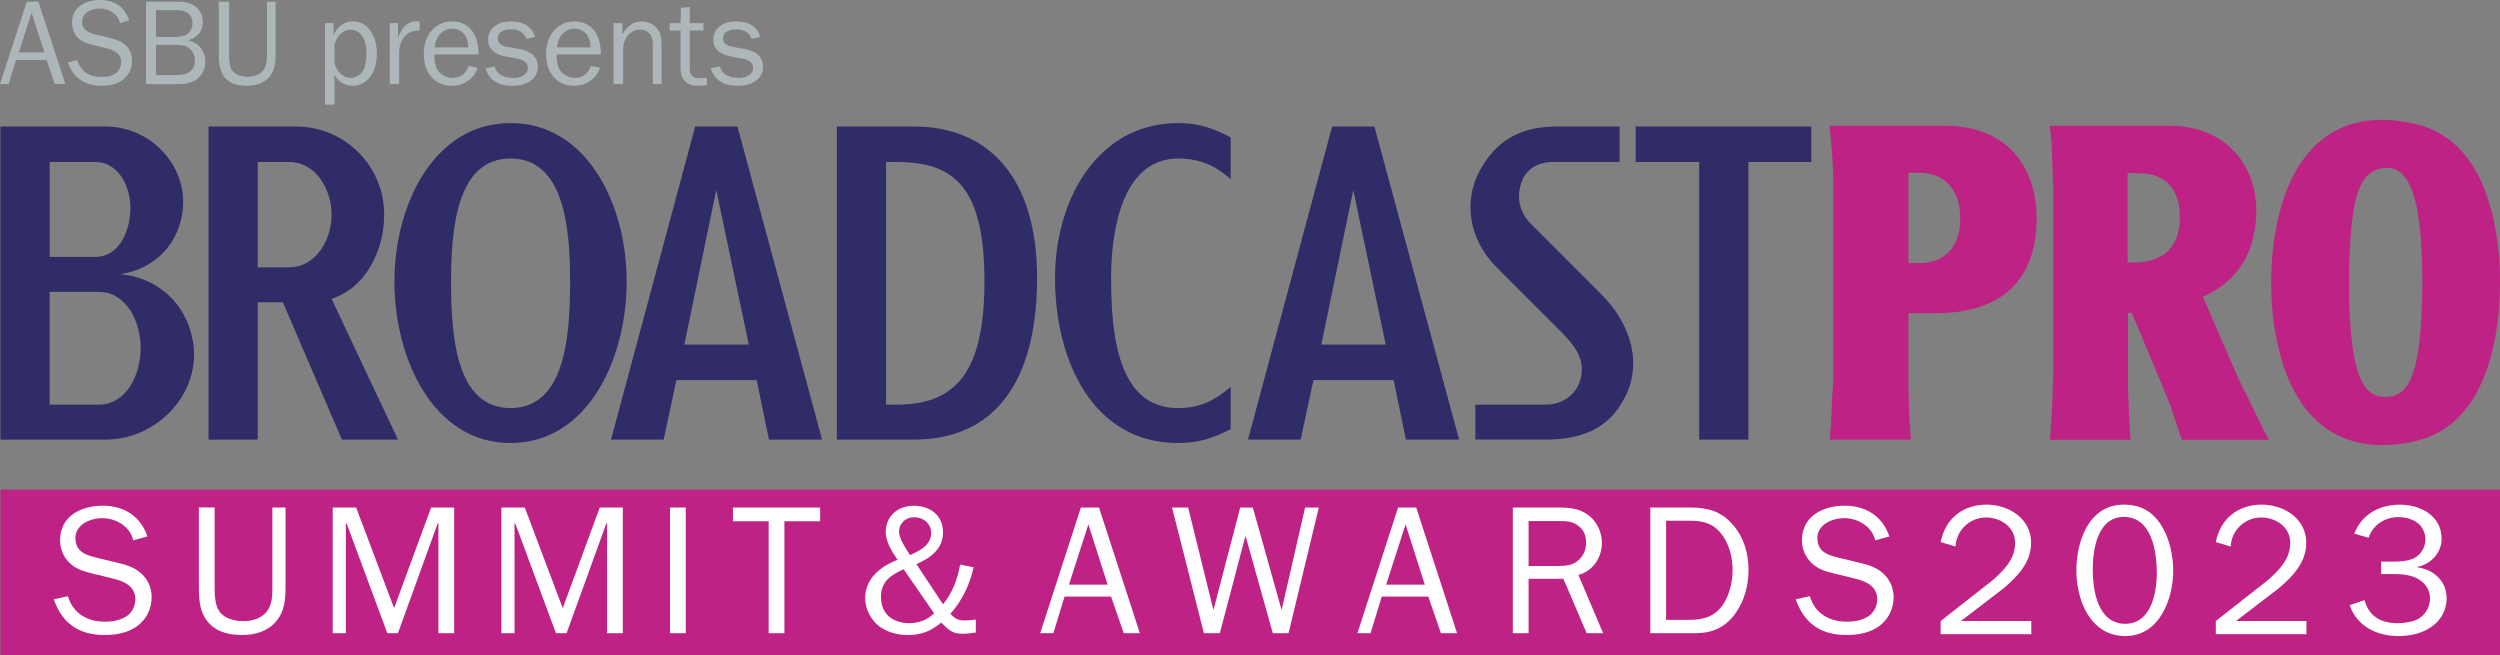 <svg xmlns="http://www.w3.org/2000/svg" xmlns:xlink="http://www.w3.org/1999/xlink" version="1.1" id="Layer_1" x="0px" y="0px" style="enable-background:new 0 0 1634.18 724;" xml:space="preserve" viewBox="247.38 178.26 1165.78 305.55">
<rect x="247.38" y="178.26" width="1165.78" height="305.55" fill="#808080" stroke="none"/>
<style type="text/css">
	.st0{fill:#2F2C67;}
	.st1{fill:#BE2284;}
	.st2{fill:#FFFFFF;}
	.st3{fill:#ADB6B9;}
</style>
<g>
	<path id="XMLID_584_" class="st0" d="M1092.03,253.79v-16.54h-81.91v16.54h29.61v129.45h22.95V253.79H1092.03z M1002.62,253.79   v-16.54h-29.37c-15.14,0-26.6,5.29-34.41,18.14c-9.86,15.61-6.66,34.43,6.41,47.5l29.61,29.61c6.19,6.2,11.47,12.4,9.86,21.11   c-1.38,8.04-8.26,13.34-16.53,13.34h-32.82v16.28h32.82c15.83,0,28.69-4.6,36.02-18.13c9.64-16.52,3.69-35.59-9.62-49.1   l-32.83-32.85c-5.73-5.5-7.34-12.38-5.03-19.5c2.06-6.67,8.03-9.87,14.89-9.87H1002.62z M863.52,338.95l14.91-72.09l15.14,72.09   H863.52z M897.25,355.48l5.73,27.76h24.8l-39.49-145.98h-19.72l-39.24,145.98h24.55l5.97-27.76H897.25z M796.7,235.66   c-37.62,0-57.35,36.03-57.35,72.08c0,39.48,18.13,77.11,57.35,77.11c9.88,0,16.06-2.3,24.56-6.42v-19.73   c-7.59,6.42-14.46,9.86-24.56,9.86c-27.76,0-31.2-33.28-31.2-60.81c0-24.81,6.44-55.57,31.2-55.57c10.09,0,17.44,3.22,24.56,9.64   v-19.49C812.76,237.97,806.58,235.66,796.7,235.66 M665.37,253.79c26.85,0,41.07,11.48,41.07,55.78   c0,42.46-13.53,57.39-41.07,57.39h-4.82V253.79H665.37z M673.63,383.24c36.95,0,57.36-26.16,57.36-75.5   c0-45.93-22.01-70.48-57.36-70.48h-36.02v145.98H673.63z M566.48,338.95l14.91-72.09l15.16,72.09H566.48z M600.22,355.48   l5.74,27.76h24.76l-39.45-145.98h-19.72l-39.24,145.98h24.53l5.96-27.76H600.22z M457.72,309.57c0-25.03,2.74-57.4,27.74-57.4   c25.01,0,27.77,32.37,27.77,57.4c0,25.46-2.3,58.98-27.77,58.98C460,368.55,457.72,335.03,457.72,309.57 M539.6,309.57   c0-35.8-18.33-73.91-54.14-73.91c-35.79,0-54.15,38.11-54.15,73.91c0,36.04,18.12,75.28,54.15,75.28   C521.48,384.85,539.6,345.6,539.6,309.57 M367.57,302.9v-49.1h14.68c12.17,0,19.74,12.39,19.74,24.55   c0,12.17-7.57,24.56-19.74,24.56H367.57z M401.99,317.6c15.37-4.82,24.54-21.81,24.54-39.26c0-22.72-18.36-41.08-41.07-41.08   h-40.84v145.98h22.95V319.2h11.71l27.53,64.04h26.15L401.99,317.6z M293.48,314.37c12.61,0,19.5,13.54,19.5,26.17   c0,12.87-6.89,26.42-19.5,26.42h-22.94v-52.59H293.48z M291.88,253.79c10.33,0,16.29,10.79,16.29,21.33   c0,11.04-5.29,22.95-16.29,22.95h-21.33v-44.28H291.88z M296.69,383.24c22.95,0,42.9-19.76,41.07-42.7   c-1.85-19.04-15.61-32.8-34.43-34.41c16.3-2.3,27.99-14.46,29.37-31c1.61-20.41-15.58-37.87-36.01-37.87h-49.1v145.98H296.69z"/>
	<path class="st1" d="M1154.74,236.92h-54.24l0.34,3.24l0.35,3.46c0.34,4.07,0.7,8.33,0.86,12.2l0.19,4.06v4.69v91.05l-0.52,8.54   l-0.35,8.33l-0.18,4.07l-0.35,2.83l-0.16,3.89h37.83l-0.35-3.47l-0.17-3.25c-0.35-3.87-0.51-8.13-0.51-12.4l-0.19-4.88v-3.86v-31.1   h12.6c31.28,0,46.65-15.85,47.16-42.9C1197.58,255.2,1182.2,236.92,1154.74,236.92z M1142.12,300.95h-4.83v-42.1h5.2   c11.92,0,19.15,8.14,18.98,21.76C1161.31,293.22,1154.22,301.15,1142.12,300.95z"/>
	<path class="st1" d="M1301.89,376.56l-4.66-9.55l-1.38-2.84l-4.32-8.54l-16.92-39.01c1.19-0.42,2.4-1.04,3.45-1.64   c10.54-5.71,16.92-14.24,19.68-24.6c6.56-25.41-5.19-47.57-28.49-52.45c-2.77-0.62-5.69-1.01-8.64-1.01h-57.36l0.35,3.45l0.37,3.45   c0.15,3.26,0.33,7.74,0.5,12.21l0.17,5.28l0.17,3.46v90.86l-0.17,1.83l-0.17,6.71l-0.35,7.31l-0.34,5.09l-0.17,3.05l-0.35,3.68   h37.65l-0.33-3.47l-0.18-3.25c-0.17-3.65-0.33-7.73-0.52-12.4l-0.16-5.09v-3.45v-31.5h1.71l13.13,31.31l3.63,8.74   c1.03,2.43,2.07,5.69,4.32,12.4l2.25,6.72h40.58l-2.76-5.12L1301.89,376.56z M1242.64,300.74c-1.02,0-2.07,0-3.11-0.2v-41.68   l5.53,0.2c12.08,0,18.82,7.53,18.82,20.35C1263.88,292.81,1257.14,300.34,1242.64,300.74z"/>
	<path class="st1" d="M1413.16,309.78c0-4.69-0.16-9.59-0.67-14.49c-0.1-0.93-0.22-1.83-0.33-2.74v-0.15   c-0.04-0.35-0.1-0.69-0.14-1.03c-0.05-0.37-0.1-0.73-0.15-1.1c-0.11-0.8-0.23-1.59-0.36-2.37c-0.38-2.42-0.82-4.77-1.32-7.03   c-0.04-0.17-0.07-0.34-0.11-0.51c-3.17-14.24-9.37-28.99-21.62-37.72c-4.39-3.13-9.38-5.31-14.63-6.52   c-5.58-1.33-10.85-1.99-15.82-1.99c-28.44,0-46.59,21.54-50.85,61.34c-0.52,4.88-0.68,9.76-0.68,14.43c0,4.87,0.17,9.74,0.68,14.62   c5.01,46.76,29.18,68.1,66.68,59.37c20.46-4.74,34.08-22.88,38.33-56.32v-0.35c0.11-0.91,0.23-1.81,0.33-2.74   C1412.99,319.57,1413.16,314.67,1413.16,309.78z M1376.59,324.32c-1.38,30.09-6.74,39.03-16.77,39.03   c-10.01,0-15.35-8.94-16.74-39.03c-0.35-4.89-0.35-9.56-0.35-14.43c0-4.67,0-9.55,0.35-14.24c1.19-27.24,5.53-35.98,12.94-38.41   c11.73-3.66,19.18,5.9,20.57,38.41C1377.09,305.22,1377.09,314.57,1376.59,324.32z"/>
</g>
<rect x="247.59" y="406.59" class="st1" width="1165.57" height="77.22"/>
<g>
	<path class="st2" d="M279.05,456.28c2.39,8.12,9.15,11.88,17.35,11.88c3.51,0,7.77-0.77,10.51-2.91c2.22-1.71,3.59-4.7,3.59-7.52   c0-5.9-4.87-8.29-10-9.57l-9.74-2.39c-3.93-0.94-7.52-1.88-10.6-4.7c-3.07-2.73-4.78-6.75-4.78-10.85   c0-11.28,9.74-16.15,19.91-16.15c9.82,0,17.68,4.87,20.84,14.35l-6.66,1.8c-1.28-6.41-8.12-10.34-14.36-10.34   c-5.55,0-12.56,2.9-12.56,9.31c0,6.57,5.13,8.03,10.59,9.31l8.8,2.13c3.84,0.85,7.69,1.96,10.68,4.53   c3.68,2.99,5.47,7.01,5.47,11.62c0,5.29-2.31,10.08-6.58,13.33c-4.27,3.25-10,4.27-15.29,4.27c-11.97,0-19.83-5.29-23.76-16.66   L279.05,456.28z"/>
	<path class="st2" d="M380.52,452c0,5.81-0.34,11.2-4.27,15.89c-3.93,4.7-9.82,6.49-15.8,6.49c-5.73,0-11.79-1.19-15.72-5.64   c-4.27-4.78-4.61-10.68-4.61-16.75v-37.08h7.35V452c0,3.5,0.09,8.29,2.22,11.37c2.39,3.5,7.35,4.53,11.36,4.53   c3.76,0,8.04-1.2,10.51-4.19c2.82-3.33,2.82-7.69,2.82-11.71v-37.08h6.15V452z"/>
	<path class="st2" d="M459.16,473.54h-7.34v-51.18h-0.34l-18.54,51.18h-4.95l-18.97-51.18h-0.34v51.18h-6.15v-58.61h10.93   l17.69,46.91l17.26-46.91h10.76V473.54z"/>
	<path class="st2" d="M537.81,473.54h-7.34v-51.18h-0.35l-18.54,51.18h-4.95l-18.97-51.18h-0.34v51.18h-6.15v-58.61h10.93   l17.69,46.91l17.26-46.91h10.76V473.54z"/>
	<path class="st2" d="M559.81,473.54v-58.61h7.35v58.61H559.81z"/>
	<path class="st2" d="M613.17,473.54h-7.35v-52.21h-16.66v-6.41h40.66v6.41h-16.66V473.54z"/>
	<path class="st2" d="M702.43,473.2c-2.14,0.34-4.36,0.6-6.5,0.6c-4.78,0-6.49-2.22-9.66-5.21c-4.87,4.02-9.31,5.81-15.72,5.81   c-4.44,0-9.57-1.37-13.07-4.01c-4.1-3.08-6.67-8.2-6.67-13.24c0-8.8,6.75-14.61,15.12-17.86c-2.39-3.33-5.55-8.54-5.55-12.81   c0-7.44,5.55-12.39,13.07-12.39c7.6,0,13.67,4.45,13.67,12.39c0,7.86-5.9,11.96-12.39,14.86l12.39,18.71   c4.36-5.3,6.84-11.79,7.95-18.54l6.32,1.28c-1.71,7.94-5.38,15.63-10.85,21.7c1.88,2.05,3.51,3.08,6.41,3.08   c1.45,0,3.33-0.08,5.47-0.43V473.2z M668.77,443.72c-5.98,2.64-10.59,5.72-10.59,12.9c0,8.03,5.56,12.22,13.33,12.22   c4.44,0,8.29-1.54,11.45-4.61L668.77,443.72z M671.76,437.14l3.25-1.63c3.42-1.88,6.58-4.27,6.58-8.71c0-4.36-3.59-7.35-7.95-7.35   c-3.93,0-7.01,2.81-7.01,6.75C666.63,429.36,669.62,433.81,671.76,437.14z"/>
	<path class="st2" d="M778.91,473.54h-7.52l-5.9-17.09h-21.7l-5.21,17.09h-6.15l18.97-58.61h8.46L778.91,473.54z M754.9,422.79   l-9.06,28.11h18.03L754.9,422.79z"/>
	<path class="st2" d="M848.25,473.54h-7.35l-12.73-45.46l-11.96,45.46h-7.43l-14.86-58.61h7.51l11.71,47.51h0.17l12.39-47.51h5.9   l13.33,47.51h0.17l10.85-47.51h6.41L848.25,473.54z"/>
	<path class="st2" d="M926.83,473.54h-7.52l-5.9-17.09h-21.7l-5.21,17.09h-6.15l18.97-58.61h8.46L926.83,473.54z M902.82,422.79   l-9.06,28.11h18.03L902.82,422.79z"/>
	<path class="st2" d="M987.26,473.54l-10.85-25.38h-16.23v25.38h-7.35v-58.61h21.96c4.78,0,9.4,0.6,13.33,3.59   c3.93,2.99,6.24,7.86,6.24,12.82c0,6.92-4.1,13.16-10.94,15.03l11.53,27.17H987.26z M973.93,442.18c3.93,0,7.18-0.25,10.08-3.25   c2.05-2.05,2.99-4.87,2.99-7.69c0-3.42-1.28-6.24-4.1-8.11c-2.56-1.8-5.04-1.88-8.11-1.88h-14.61v20.93H973.93z"/>
	<path class="st2" d="M1016.95,414.93h18.54c8.37,0,14.61,1.71,20.16,8.29c5.04,5.9,7.09,13.24,7.09,20.85   c0,7.18-1.88,14.27-6.07,20.16c-4.7,6.58-10.76,9.31-18.8,9.31h-20.93V414.93z M1035.07,467.3c6.75,0,12.13-1.54,15.97-7.43   c2.9-4.44,4.27-10.51,4.27-15.81c0-5.98-1.54-12.22-5.38-17c-4.01-5.04-8.72-5.98-14.86-5.98h-10.77v46.22H1035.07z"/>
	<path class="st2" d="M1091.33,456.28c2.39,8.12,9.14,11.88,17.34,11.88c3.5,0,7.77-0.77,10.5-2.91c2.22-1.71,3.59-4.7,3.59-7.52   c0-5.9-4.87-8.29-9.99-9.57l-9.74-2.39c-3.93-0.94-7.52-1.88-10.59-4.7c-3.08-2.73-4.78-6.75-4.78-10.85   c0-11.28,9.74-16.15,19.91-16.15c9.83,0,17.69,4.87,20.85,14.35l-6.66,1.8c-1.28-6.41-8.12-10.34-14.36-10.34   c-5.55,0-12.55,2.9-12.55,9.31c0,6.57,5.12,8.03,10.59,9.31l8.8,2.13c3.85,0.85,7.69,1.96,10.68,4.53   c3.67,2.99,5.47,7.01,5.47,11.62c0,5.29-2.3,10.08-6.58,13.33c-4.27,3.25-10,4.27-15.29,4.27c-11.96,0-19.82-5.29-23.75-16.66   L1091.33,456.28z"/>
	<g>
		<path class="st2" d="M1194.61,474h-42.28v-6.16l24.13-18.92c5.38-4.77,10.59-9.9,10.59-17.54c0-7.38-6.77-11.81-13.54-11.81    c-7.64,0-13.89,5.99-14.24,13.54l-6.94-2.08c2.17-10.85,10.24-17.45,21.44-17.45c10.33,0,20.75,6.51,20.75,17.8    c0,9.2-6.42,15.8-13.02,21.35l-19.71,15.1h32.81V474z"/>
		<path class="st2" d="M1215.62,444.31c0-13.54,5.73-30.73,22.14-30.73c8.16,0,13.8,3.47,17.88,10.33    c3.56,5.99,5.12,13.63,5.12,20.57c0,13.2-6.42,30.38-22.31,30.38C1222.04,474.87,1215.62,458.03,1215.62,444.31z M1253.12,445.53    c0-9.98-2.26-26.22-15.37-26.22c-12.24,0-14.5,15.19-14.5,24.48c0,9.81,2.34,25.35,15.19,25.35    C1250.43,469.14,1253.12,454.82,1253.12,445.53z"/>
		<path class="st2" d="M1322.91,474h-42.28v-6.16l24.13-18.92c5.38-4.77,10.59-9.9,10.59-17.54c0-7.38-6.77-11.81-13.54-11.81    c-7.64,0-13.89,5.99-14.24,13.54l-6.94-2.08c2.17-10.85,10.24-17.45,21.44-17.45c10.33,0,20.75,6.51,20.75,17.8    c0,9.2-6.42,15.8-13.02,21.35l-19.71,15.1h32.81V474z"/>
		<path class="st2" d="M1357.72,445.96v-5.82h5.73c3.12,0,6.68-0.17,9.55-1.56c3.21-1.56,5.38-5.12,5.38-8.59    c0-7.12-5.99-10.59-12.59-10.59c-6.34,0-11.89,3.56-13.89,9.64l-6.68-1.91c3.39-9.03,11.72-13.54,21.18-13.54    c9.81,0,19.53,5.21,19.53,15.97c0,6.51-5.12,11.98-11.46,13.02v0.17c7.81,1.13,13.8,6.42,13.8,14.58c0,5.21-2.6,10.07-6.77,13.02    c-4.51,3.3-10.24,4.51-15.8,4.51c-10.07,0-19.27-4.6-22.66-14.41l6.94-2.34c2.17,7.73,7.73,10.76,15.54,10.76    c2.78,0,6.94-0.61,9.38-1.91c3.47-1.91,5.64-5.73,5.64-9.64c0-3.73-2-6.94-5.21-8.85c-3.47-2.17-7.9-2.52-11.89-2.52H1357.72z"/>
	</g>
</g>
<g>
	<path id="XMLID_573_" class="st3" d="M259.87,179.06l-12.49,38.41h4.02l3.43-11.22h14.26l3.86,11.22h4.91l-12.56-38.41H259.87z    M262.11,184.18l5.96,18.47h-11.89L262.11,184.18z"/>
	<g id="XMLID_551_">
		<g id="XMLID_552_">
			<path id="XMLID_572_" class="st3" d="M279.03,207.31l4.34-0.99c1.74,5.24,5.52,7.85,11.34,7.85c3.04,0,5.33-0.64,6.87-1.93     c1.54-1.29,2.3-3.02,2.3-5.18c0-1.63-0.58-2.95-1.75-3.96c-1.18-0.99-2.53-1.68-4.06-2.05l-7.69-1.9     c-1.99-0.51-3.62-1.12-4.88-1.86c-1.27-0.72-2.35-1.83-3.23-3.33c-0.88-1.5-1.31-3.22-1.31-5.15c0-3.21,1.21-5.78,3.63-7.69     c2.41-1.91,5.52-2.86,9.31-2.86c6.98,0,11.56,3.17,13.76,9.49l-4.36,1.3c-0.5-2.27-1.69-3.95-3.57-5.11     c-1.87-1.16-3.87-1.74-5.99-1.74c-2.1,0-3.97,0.56-5.61,1.67c-1.64,1.11-2.46,2.7-2.46,4.72c0,2.84,2.08,4.77,6.24,5.77     l7.18,1.69c6.56,1.58,9.85,5.12,9.85,10.61c0,3.33-1.23,6.09-3.69,8.29c-2.48,2.21-5.94,3.3-10.44,3.3     C286.84,218.26,281.58,214.62,279.03,207.31"/>
			<path id="XMLID_568_" class="st3" d="M320.11,213.26h10.31c2.51,0,4.45-0.61,5.82-1.83c1.36-1.22,2.05-2.82,2.05-4.77     c0-1.36-0.3-2.63-0.93-3.81c-0.62-1.18-1.5-2.07-2.61-2.72c-1.13-0.63-2.81-0.95-5.04-0.95h-9.6V213.26z M320.11,195.52h8.36     c3.47,0,5.79-0.67,6.95-1.98c1.16-1.33,1.74-2.88,1.74-4.66c0-1.77-0.62-3.18-1.88-4.29c-1.23-1.09-3.1-1.62-5.58-1.62h-9.6     V195.52z M315.47,217.47v-38.41h15.19c3.83,0,6.66,0.94,8.51,2.8c1.84,1.88,2.78,4.06,2.78,6.54c0,4.36-2.27,7.24-6.82,8.66     c2.71,0.7,4.71,1.94,6.03,3.73c1.3,1.77,1.97,3.79,1.97,6.05c0,3.03-1.02,5.55-3.06,7.59c-2.03,2.04-5.18,3.05-9.41,3.05H315.47z     "/>
			<path id="XMLID_567_" class="st3" d="M371.89,179.06h4v25.09c0,5.04-1.23,8.66-3.71,10.84c-2.46,2.18-5.7,3.28-9.69,3.28     c-4.46,0-7.74-1.13-9.88-3.38c-2.15-2.25-3.21-5.84-3.21-10.74v-25.09h4.81v25.1c0,2.99,0.35,5.09,1.04,6.32     c0.7,1.22,1.76,2.13,3.16,2.7c1.4,0.58,2.87,0.87,4.42,0.87c2.96,0,5.21-0.77,6.75-2.33c1.53-1.55,2.3-4.07,2.3-7.55V179.06z"/>
			<path id="XMLID_564_" class="st3" d="M403.35,199.15v8.03c0.28,2.14,1.19,3.91,2.72,5.33c1.55,1.39,3.14,2.1,4.82,2.1     c1.94,0,3.64-0.84,5.13-2.53c1.5-1.7,2.24-4.61,2.24-8.76c0-3.58-0.67-6.35-2.02-8.29c-1.35-1.93-3.14-2.91-5.38-2.91     c-1.76,0-3.33,0.69-4.73,2.06C404.72,195.54,403.8,197.2,403.35,199.15 M403.35,227.08h-4.41v-38.03h3.99v5.51     c2.01-4.21,5-6.31,8.96-6.31c3.37,0,6.06,1.41,8.12,4.21c2.06,2.82,3.09,6.36,3.09,10.67c0,4.65-1.06,8.32-3.17,11.04     c-2.13,2.73-4.85,4.1-8.16,4.1c-3.56,0-6.37-1.7-8.42-5.11V227.08z"/>
			<path id="XMLID_563_" class="st3" d="M433.52,217.47h-4.41v-28.42h3.87v6.63c1.37-3.13,2.74-5.16,4.13-6.09     c1.38-0.93,2.79-1.4,4.23-1.4c0.43,0,1.03,0.04,1.74,0.12v4.22h-0.91c-2.43,0-4.46,0.91-6.07,2.74c-1.61,1.82-2.48,4.21-2.6,7.17     V217.47z"/>
			<path id="XMLID_560_" class="st3" d="M465.74,200.36c-0.03-1.59-0.29-3.01-0.78-4.24c-0.48-1.24-1.32-2.3-2.47-3.17     c-1.17-0.88-2.56-1.31-4.2-1.31c-2.19,0-4.06,0.79-5.59,2.36c-1.52,1.57-2.39,3.7-2.58,6.36H465.74z M466,209l4.11,0.85     c-0.75,2.43-2.22,4.43-4.4,6.02c-2.16,1.6-4.74,2.4-7.67,2.4c-3.89,0-7.03-1.37-9.43-4.1c-2.41-2.73-3.6-6.32-3.6-10.76     c0-4.52,1.24-8.18,3.74-10.97c2.5-2.79,5.62-4.19,9.39-4.19c3.72,0,6.71,1.29,8.96,3.86c2.27,2.58,3.43,6.42,3.49,11.54h-20.66     c0,4.3,0.9,7.2,2.7,8.69c1.8,1.51,3.7,2.26,5.71,2.26C461.96,214.61,464.51,212.74,466,209"/>
			<path id="XMLID_559_" class="st3" d="M473.81,210.1l4.22-0.88c0.94,3.58,3.91,5.38,8.9,5.38c1.84,0,3.39-0.42,4.68-1.24     c1.27-0.83,1.91-1.99,1.91-3.49c0-2.23-1.63-3.65-4.87-4.24l-5.99-1.14c-2.35-0.45-4.21-1.32-5.6-2.65     c-1.4-1.32-2.09-3.04-2.09-5.2c0-2.39,0.96-4.38,2.85-5.98c1.89-1.61,4.45-2.41,7.65-2.41c6.18,0,9.98,2.41,11.43,7.24     l-4.05,0.88c-1.16-2.97-3.56-4.45-7.18-4.45c-1.81,0-3.27,0.37-4.43,1.11c-1.16,0.75-1.73,1.78-1.73,3.11     c0,2.09,1.47,3.41,4.42,3.96l5.53,0.99c5.8,1.05,8.7,3.87,8.7,8.43c0,2.61-1.09,4.72-3.25,6.33c-2.15,1.6-5.02,2.41-8.6,2.41     C479.57,218.27,475.4,215.54,473.81,210.1"/>
			<path id="XMLID_556_" class="st3" d="M522.77,200.36c-0.04-1.59-0.3-3.01-0.79-4.24c-0.48-1.24-1.32-2.3-2.47-3.17     c-1.17-0.88-2.56-1.31-4.2-1.31c-2.19,0-4.04,0.79-5.58,2.36c-1.53,1.57-2.38,3.7-2.58,6.36H522.77z M523.01,209l4.11,0.85     c-0.75,2.43-2.2,4.43-4.39,6.02c-2.17,1.6-4.73,2.4-7.68,2.4c-3.89,0-7.02-1.37-9.42-4.1c-2.4-2.73-3.6-6.32-3.6-10.76     c0-4.52,1.24-8.18,3.74-10.97c2.49-2.79,5.62-4.19,9.39-4.19c3.72,0,6.7,1.29,8.97,3.86c2.26,2.58,3.41,6.42,3.48,11.54h-20.66     c0,4.3,0.9,7.2,2.7,8.69c1.8,1.51,3.7,2.26,5.71,2.26C518.98,214.61,521.54,212.74,523.01,209"/>
			<path id="XMLID_555_" class="st3" d="M555.9,217.47h-4.13v-18.26c0-2.63-0.58-4.48-1.72-5.54c-1.14-1.08-2.54-1.61-4.16-1.61     c-2.25,0-4.14,0.91-5.67,2.7c-1.54,1.8-2.3,4.17-2.3,7.12v15.59h-4.42v-28.42h4.11v5.23c2.32-4.02,5.3-6.02,8.98-6.02     c2.12,0,3.92,0.54,5.43,1.65c1.48,1.11,2.51,2.33,3.05,3.7c0.56,1.37,0.83,3.85,0.83,7.43V217.47z"/>
			<path id="XMLID_554_" class="st3" d="M577.01,214.47v3.48c-1.56,0.21-2.91,0.31-4.05,0.31c-5.51,0-8.25-2.88-8.25-8.62V192.5     h-5.03v-3.45h5.03l0.2-7.15l4.12-0.4v7.55h6.36v3.45h-6.36v17.87c0,2.93,1.52,4.4,4.56,4.4     C574.59,214.78,575.72,214.67,577.01,214.47"/>
			<path id="XMLID_553_" class="st3" d="M578.84,210.1l4.23-0.88c0.94,3.58,3.9,5.38,8.9,5.38c1.83,0,3.39-0.42,4.67-1.24     c1.27-0.83,1.91-1.99,1.91-3.49c0-2.23-1.62-3.65-4.87-4.24l-6-1.14c-2.33-0.45-4.2-1.32-5.59-2.65c-1.4-1.32-2.09-3.04-2.09-5.2     c0-2.39,0.96-4.38,2.85-5.98c1.89-1.61,4.45-2.41,7.65-2.41c6.18,0,9.98,2.41,11.42,7.24l-4.05,0.88     c-1.16-2.97-3.56-4.45-7.18-4.45c-1.8,0-3.27,0.37-4.43,1.11c-1.15,0.75-1.73,1.78-1.73,3.11c0,2.09,1.47,3.41,4.42,3.96     l5.54,0.99c5.81,1.05,8.7,3.87,8.7,8.43c0,2.61-1.07,4.72-3.24,6.33c-2.15,1.6-5.03,2.41-8.61,2.41     C584.61,218.27,580.44,215.54,578.84,210.1"/>
		</g>
	</g>
</g>
</svg>